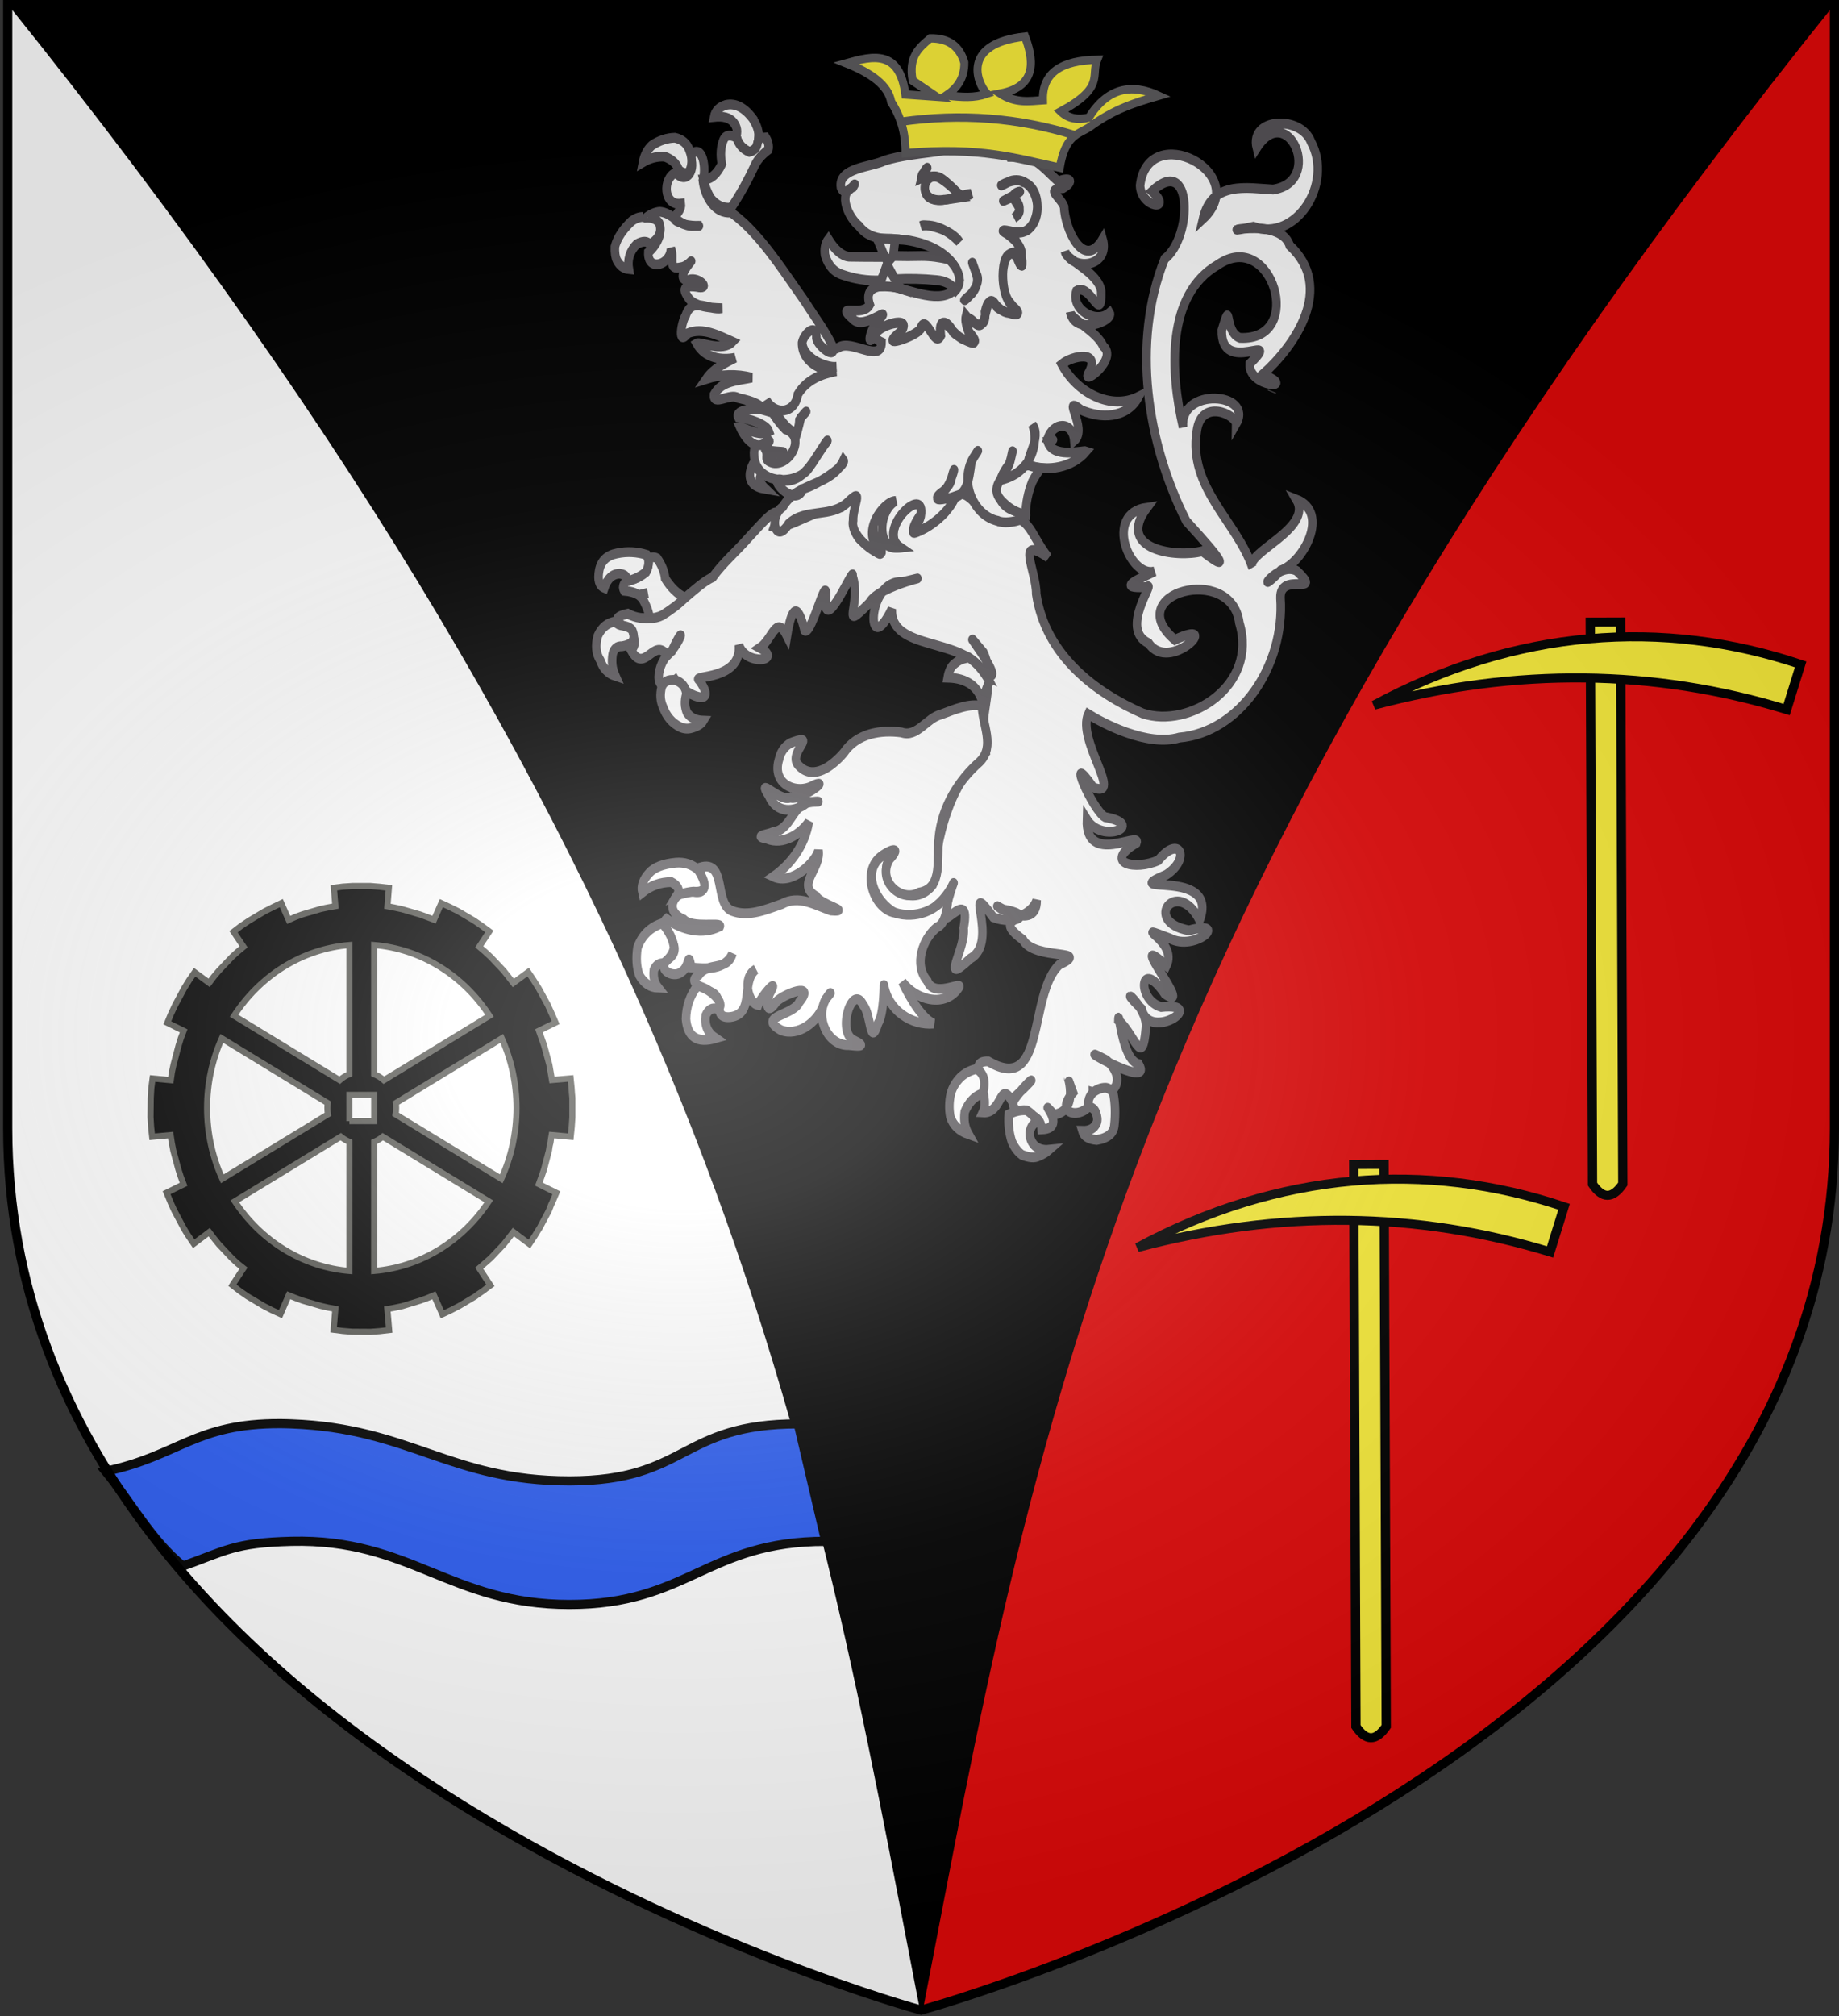 <?xml version="1.0" encoding="UTF-8" standalone="no"?>
<svg
   xmlns:dc="http://purl.org/dc/elements/1.1/"
   xmlns:cc="http://creativecommons.org/ns#"
   xmlns:rdf="http://www.w3.org/1999/02/22-rdf-syntax-ns#"
   xmlns:svg="http://www.w3.org/2000/svg"
   xmlns="http://www.w3.org/2000/svg"
   xmlns:xlink="http://www.w3.org/1999/xlink"
   xmlns:sodipodi="http://sodipodi.sourceforge.net/DTD/sodipodi-0.dtd"
   xmlns:inkscape="http://www.inkscape.org/namespaces/inkscape"
   height="658.974"
   width="601.465"
   version="1.0"
   id="svg2"
   sodipodi:version="0.32"
   inkscape:version="0.46"
   sodipodi:docname="Blason_ville_It_Champdepraz_(AO).svg"
   sodipodi:docbase="C:\Documents and Settings\Propriétaire\Bureau"
   inkscape:export-filename="/Users/olivier/Desktop/Blason Rouge/Blason_Vide_3D.png"
   inkscape:export-xdpi="144"
   inkscape:export-ydpi="144"
   inkscape:output_extension="org.inkscape.output.svg.inkscape">
  <rect width="100%" height="100%" fill="#333333" stroke="none"/>
  <sodipodi:namedview
     inkscape:window-height="1104"
     inkscape:window-width="1273"
     inkscape:pageshadow="2"
     inkscape:pageopacity="0.0"
     guidetolerance="10.0"
     gridtolerance="10.0"
     objecttolerance="10.0"
     borderopacity="1.0"
     bordercolor="#666666"
     pagecolor="#ffffff"
     id="base"
     showgrid="false"
     height="660px"
     inkscape:zoom="1.3931994"
     inkscape:cx="171.16095"
     inkscape:cy="329.48697"
     inkscape:window-x="1653"
     inkscape:window-y="14"
     inkscape:current-layer="layer4"
     showguides="true"
     inkscape:guide-bbox="true" />
  <desc
     id="desc4">Flag of Canton of Valais (Wallis)</desc>
  <defs
     id="defs6">
    <linearGradient
       id="linearGradient2893">
      <stop
         style="stop-color:white;stop-opacity:0.314;"
         offset="0"
         id="stop2895" />
      <stop
         id="stop2897"
         offset="0.19"
         style="stop-color:white;stop-opacity:0.251;" />
      <stop
         style="stop-color:#6b6b6b;stop-opacity:0.125;"
         offset="0.6"
         id="stop2901" />
      <stop
         style="stop-color:black;stop-opacity:0.125;"
         offset="1"
         id="stop2899" />
    </linearGradient>
    <radialGradient
       inkscape:collect="always"
       xlink:href="#linearGradient2893"
       id="radialGradient3163"
       gradientUnits="userSpaceOnUse"
       gradientTransform="matrix(1.354,0,0,0.977,-77.582,118.629)"
       cx="221.445"
       cy="226.331"
       fx="221.445"
       fy="226.331"
       r="300" />
  </defs>
  <g
     inkscape:groupmode="layer"
     id="layer3"
     inkscape:label="Fond écu"
     style="display:inline"
     transform="translate(0.914,-0.835)">
    <path
       sodipodi:nodetypes="cccccc"
       d="M 300.809,658.259 C 300.809,658.259 599.532,576.876 599.532,370.046 C 599.532,163.217 599.532,2.708 599.532,2.708 L 2.086,2.708 L 2.086,370.046 C 2.086,576.876 300.809,658.259 300.809,658.259 z"
       style="opacity:1;fill:#000000;fill-opacity:1;fill-rule:evenodd;stroke:none;stroke-width:3;stroke-linecap:butt;stroke-linejoin:miter;stroke-miterlimit:4;stroke-dasharray:none;stroke-opacity:1;display:inline"
       id="path2458"
       inkscape:export-xdpi="144"
       inkscape:export-ydpi="144" />
    <path
       sodipodi:nodetypes="cccc"
       d="M 299.818,657.139 C 264.381,473.898 237.43,295.323 1.095,1.587 L 1.095,368.926 C 1.095,575.755 299.818,657.139 299.818,657.139 z"
       style="opacity:1;fill:#ffffff;fill-opacity:1;fill-rule:evenodd;stroke:none;stroke-width:3;stroke-linecap:butt;stroke-linejoin:miter;stroke-miterlimit:4;stroke-dasharray:none;stroke-opacity:1;display:inline"
       id="path2498"
       inkscape:export-xdpi="144"
       inkscape:export-ydpi="144" />
    <path
       inkscape:export-ydpi="144"
       inkscape:export-xdpi="144"
       id="use3282"
       style="fill:#e20909;fill-opacity:1;fill-rule:evenodd;stroke:none;stroke-width:3;stroke-linecap:butt;stroke-linejoin:miter;stroke-miterlimit:4;stroke-dasharray:none;stroke-opacity:1;display:inline"
       d="M 301.119,656.847 C 336.555,473.606 363.506,295.031 599.841,1.295 L 599.841,368.634 C 599.841,575.463 301.119,656.847 301.119,656.847 z"
       sodipodi:nodetypes="cccc" />
  </g>
  <g
     inkscape:groupmode="layer"
     id="layer4"
     inkscape:label="Meubles"
     style="opacity:1;display:inline"
     transform="translate(0.914,-0.835)">
    <g
       id="g6475"
       inkscape:label="Calque 1"
       transform="matrix(1.001,0,0,0.725,-63.128,-176.192)"
       style="opacity:1">
      <g
         transform="translate(62.857,493.791)"
         style="opacity:1;display:inline"
         id="g6477">
        <g
           id="g5810" />
        <g
           id="g6515">
          <rect
             id="rect4923"
             style="opacity:1;fill:none;fill-opacity:1;fill-rule:nonzero;stroke:none;stroke-width:7.56;stroke-linecap:round;stroke-linejoin:round;stroke-miterlimit:4;stroke-dasharray:none;stroke-opacity:1;display:inline"
             y="3.375078e-14"
             x="0"
             height="660"
             width="600" />
        </g>
      </g>
      <rect
         y="686.648"
         x="314.286"
         height="45.714"
         width="0"
         id="rect4632"
         style="fill:#ff0000;fill-opacity:1;stroke-width:5.394;stroke-miterlimit:4;stroke-dasharray:none" />
    </g>
    <g
       style="fill:#fcef3c;stroke:#000000;stroke-width:3.385;stroke-miterlimit:4;stroke-dasharray:none;stroke-opacity:1;display:inline"
       id="g2705"
       transform="matrix(0.898,-1.3274378e-2,1.3635562e-2,0.874,-270.5,61.065)">
      <path
         style="fill:#fcef3c;stroke:#000000;stroke-width:3.385;stroke-miterlimit:4;stroke-dasharray:none;stroke-opacity:1"
         d="M 798.531,378.675 L 787.496,378.546 L 785.113,588.71 C 788.708,594.327 792.249,594.448 796.148,588.839 L 798.531,378.675 z"
         id="path9284"
         sodipodi:nodetypes="ccccc" />
      <path
         sodipodi:nodetypes="cccc"
         id="path9293"
         d="M 863.851,395.526 L 858.491,412.335 C 810.402,396.437 760.341,395.054 708.278,408.408 C 760.207,380.614 814.047,377.483 863.851,395.526 z"
         style="fill:#fcef3c;fill-rule:evenodd;stroke:#000000;stroke-width:3.385;stroke-linecap:butt;stroke-linejoin:miter;stroke-miterlimit:4;stroke-dasharray:none;stroke-opacity:1" />
    </g>
    <use
       x="0"
       y="0"
       xlink:href="#g2705"
       id="use2481"
       transform="translate(77.373,-177.285)"
       width="601.465"
       height="658.974" />
    <path
       d="M 113.365,309.732 C 97.698,311.042 84.041,319.893 75.638,332.851 L 110.181,353.916 C 111.124,353.078 112.196,352.409 113.365,351.933 L 113.365,309.732 z M 121.459,309.732 L 121.459,351.947 C 122.624,352.423 123.704,353.081 124.643,353.916 L 159.186,332.851 C 150.783,319.893 137.126,311.042 121.459,309.732 z M 71.625,340.251 C 68.54,347.157 66.809,354.859 66.809,362.997 C 66.809,371.286 68.594,379.14 71.788,386.144 L 106.344,365.066 C 106.233,364.395 106.167,363.715 106.167,363.011 C 106.167,362.467 106.209,361.926 106.276,361.402 L 71.625,340.251 z M 163.199,340.251 L 128.548,361.387 C 128.616,361.917 128.643,362.462 128.643,363.011 C 128.643,363.72 128.579,364.405 128.466,365.08 L 163.036,386.144 C 166.23,379.14 168.015,371.286 168.015,362.997 C 168.015,354.859 166.284,347.157 163.199,340.251 z M 110.535,372.379 L 75.883,393.515 C 84.305,406.274 97.846,414.978 113.365,416.275 L 113.365,374.075 C 112.339,373.656 111.39,373.079 110.535,372.379 z M 124.289,372.379 C 123.435,373.08 122.484,373.656 121.459,374.075 L 121.459,416.275 C 136.978,414.978 150.519,406.274 158.941,393.515 L 124.289,372.379 z M 98.079,299.688 L 95.759,300.529 L 93.512,301.535 L 91.087,296.042 L 88.24,297.411 L 85.6,298.745 L 80.515,301.784 L 77.876,303.552 L 75.466,305.407 L 78.741,310.315 L 76.773,311.952 L 74.946,313.621 L 70.644,318.148 L 69.002,320.093 L 67.486,322.11 L 62.75,318.625 L 60.95,321.216 L 59.288,323.907 L 56.375,329.354 L 55.017,332.23 L 53.811,335.164 L 59.147,337.786 L 58.239,340.173 L 57.482,342.618 L 55.846,348.808 L 55.306,351.314 L 54.931,353.906 L 48.989,353.355 L 48.574,356.502 L 48.387,359.736 L 48.314,366.025 L 48.502,369.176 L 48.855,372.413 L 54.877,371.854 L 55.273,374.401 L 55.772,376.964 L 57.436,383.099 L 58.209,385.494 L 59.133,387.948 L 53.568,390.688 L 54.946,394.022 L 56.075,396.509 L 59.026,402.044 L 59.8,403.368 L 60.651,404.721 L 62.456,407.376 L 67.522,403.577 L 69.049,405.601 L 70.654,407.586 L 74.939,412.129 L 76.719,413.794 L 78.719,415.383 L 75.084,420.918 L 77.462,422.79 L 80.059,424.587 L 85.255,427.679 L 87.966,429.086 L 90.821,430.388 L 93.509,424.216 L 95.745,425.121 L 98.085,425.975 L 103.971,427.69 L 106.332,428.233 L 108.772,428.669 L 108.211,435.499 L 111.166,435.883 L 114.253,436.135 L 120.285,436.173 L 123.257,435.947 L 126.36,435.589 L 125.767,428.726 L 128.14,428.293 L 130.605,427.781 L 136.466,425.998 L 138.734,425.182 L 141.005,424.231 L 143.745,430.438 L 146.422,429.186 L 149.232,427.735 L 154.499,424.606 L 155.089,424.149 L 155.717,423.706 L 157.01,422.835 L 158.241,421.894 L 159.484,420.981 L 155.804,415.371 L 159.573,412.077 L 163.849,407.563 L 165.429,405.548 L 166.983,403.546 L 172.222,407.453 L 173.971,404.819 L 174.776,403.486 L 175.633,402.128 L 178.574,396.6 L 179.138,395.152 L 179.44,394.402 L 179.792,393.693 L 181.049,390.733 L 175.321,387.87 L 176.178,385.509 L 177.011,383.093 L 178.635,376.876 L 178.823,375.58 L 178.955,374.946 L 179.125,374.328 L 179.298,373.072 L 179.51,371.831 L 185.747,372.404 L 186.074,369.2 L 186.284,366.02 L 186.281,359.702 L 186.13,358.071 L 186.03,356.482 L 185.714,353.328 L 179.616,353.857 L 179.181,351.295 L 178.745,348.802 L 177.057,342.612 L 176.208,340.188 L 175.359,337.763 L 180.794,335.087 L 179.717,332.575 L 178.236,329.292 L 175.282,323.892 L 173.568,321.158 L 171.825,318.573 L 166.971,322.134 L 163.864,318.18 L 159.578,313.637 L 157.71,311.915 L 155.826,310.302 L 159.126,305.3 L 156.594,303.437 L 154.097,301.724 L 148.963,298.702 L 146.163,297.306 L 143.422,296.048 L 141.036,301.47 L 138.672,300.561 L 136.408,299.736 L 130.56,298.036 L 128.109,297.504 L 125.797,297.071 L 126.273,291.052 L 123.202,290.692 L 120.179,290.442 L 114.325,290.449 L 111.278,290.646 L 108.277,291.021 L 108.776,297.027 L 106.313,297.471 L 103.964,297.959 L 98.079,299.688 z M 113.354,367.292 L 121.474,367.292 L 121.474,358.716 L 113.354,358.716 L 113.354,367.292"
       style="fill:#000000;fill-opacity:1;fill-rule:evenodd;stroke:#5a5a55;stroke-width:2;stroke-linecap:butt;stroke-linejoin:miter;stroke-miterlimit:4;stroke-dasharray:none;stroke-opacity:1"
       id="Cogwheel-6spokes-square" />
    <path
       style="fill:#2b5df2;fill-opacity:1;fill-rule:evenodd;stroke:#000000;stroke-width:3;stroke-linecap:butt;stroke-linejoin:miter;stroke-miterlimit:4;stroke-dasharray:none;stroke-opacity:1;display:inline"
       d="M 90.824,466.168 C 62.827,466.061 57.709,476.671 33.642,481.756 C 42.056,492.085 48.56,504.323 58.904,512.721 C 72.805,507.795 75.572,505.099 94.406,504.643 C 133.34,503.7 146.33,525.297 185.281,525.297 C 224.231,525.297 230.204,504.643 269.155,504.643 L 260.155,466.256 C 221.204,466.256 224.231,484.888 185.281,484.888 C 146.33,484.888 133.317,467.685 94.406,466.256 C 93.189,466.211 91.982,466.172 90.824,466.168 z"
       id="path2965"
       sodipodi:nodetypes="cccssccssc" />
    <g
       id="g3405"
       transform="matrix(1.125,0,0,1.047,-41.481,-29.264)">
      <g
         style="fill:#ffffff;stroke:#585559;stroke-width:4.613;stroke-miterlimit:4;stroke-dasharray:none;stroke-opacity:1"
         transform="matrix(0.54,0,0,0.665,438.985,72.17)"
         id="g3888">
        <path
           id="path3707"
           d="M -40.357,1.273 C -45.911,-11.279 -73.575,-9.974 -69.56,4.083 C -52.81,-18.78 -33.203,20.06 -60.754,23.683 C -74.636,23.043 -93.797,19.418 -98.526,37.466 C -71.72,15.749 -128.211,-9.245 -132.374,21.761 C -132.044,32.358 -114.061,34.101 -125.964,24.485 C -104.024,6.558 -103.869,45.911 -119.151,56.265 C -137.137,95.637 -128.574,142.925 -107.495,179.334 C -99.249,187.286 -77.05,208.204 -98.883,193.482 C -112.312,196.576 -145.749,193.094 -128.682,173.025 C -152.48,175.93 -137.42,206.515 -124.51,202.923 C -133.301,206.723 -145.981,211.148 -128.801,210.3 C -123.307,206.728 -143.824,230.036 -127.768,236.671 C -116.357,251.255 -87.06,224.17 -113.662,235.071 C -143.137,213.294 -83.102,198.977 -78.93,227.129 C -68.758,256.754 -105.833,276.896 -130.975,269.62 C -156.232,259.974 -183.312,242.495 -188.278,213.601 C -188.201,202.474 -199.834,185.568 -181.842,196.404 C -191.979,185.331 -192.189,173.632 -208.964,179.239 C -221.911,175.036 -227.274,155.798 -237.173,175.034 C -243.572,181.363 -262.954,191.998 -250.184,175.806 C -249.719,161.915 -274.206,184.369 -261.463,191.795 C -285.609,193.806 -253.664,157.854 -272.965,175.215 C -283.902,185.364 -259.327,204.586 -282.078,188.765 C -293.611,181.199 -276.875,158.686 -293.05,172.687 C -305.374,172.607 -322.379,183.724 -329.33,182.058 C -322.689,166.285 -337.919,182.312 -343.158,187.116 C -349.482,193.417 -356.834,198.837 -362.496,205.706 C -374.906,210.534 -389.915,231.473 -408.192,222.818 C -425.16,226.144 -397.314,230.382 -406.294,240.07 C -399.142,251.437 -393.969,233.3 -386.88,242.463 C -378.989,235.687 -376.781,225.972 -384.424,240.294 C -393.201,245.317 -395.187,263.031 -382.684,253.954 C -378.118,261.055 -358.548,267.904 -369.811,253.954 C -374.094,251.563 -346.708,254.325 -348.356,237.431 C -344.735,247.597 -324.212,244.933 -337.053,238.867 C -330.305,234.907 -328.319,222.955 -322.491,233.159 C -319.969,219.694 -316.791,217.079 -312.944,230.698 C -308.896,233.672 -299.531,197.051 -301.809,218.868 C -300.129,229.243 -285.852,199.117 -287.166,205.132 C -282.161,218.666 -294.614,232.187 -278.165,217.802 C -272.81,208.906 -236.338,203.217 -260.36,207.968 C -279.75,206.477 -280.065,246.041 -265.992,220.571 C -267.213,240.924 -226.744,233.235 -215.847,251.261 C -200.868,257.844 -236.056,220.78 -216.721,241.003 C -208.953,255.12 -220.764,272.402 -215.665,288.014 C -235.715,303.183 -241.47,327.294 -244.182,350.284 C -256.483,363.781 -279.89,345.918 -263.372,333.309 C -295.643,340.752 -262.557,379.739 -242.111,359.991 C -231.308,352.215 -230.498,340.383 -236.494,359.78 C -243.594,377.531 -222.646,348.142 -227.375,370.431 C -226.07,380.234 -240.814,398.538 -223.677,384.66 C -207.691,376.926 -228.847,344.838 -211.36,365.343 C -200.108,369.099 -188.059,364.113 -206.979,361.55 C -217.623,354.868 -188.003,374.498 -188.042,357.363 C -192.049,367.947 -212.94,364.658 -195.428,375.9 C -189.265,385.825 -157.781,380.033 -175.841,387.604 C -192.789,401.572 -182.779,449.196 -214.117,432.982 C -227.131,432.504 -212.161,447.784 -217.007,456.951 C -206.165,457.625 -208.155,440.973 -201.036,452.005 C -192.231,441.035 -184.443,437.34 -199.385,449.267 C -205.811,460.685 -186.12,453.36 -185.302,464.932 C -169.937,464.353 -189.552,447.97 -178.627,457.963 C -161.688,455.903 -176.225,429.578 -168.496,447.622 C -181.203,460.086 -156.877,460.794 -157.65,447.509 C -145.31,450.812 -139.598,440.571 -150.583,432.371 C -173.841,421.806 -124.282,447.639 -133.116,434.288 C -142.488,432.267 -143.907,406.505 -144.048,413.719 C -135.475,419.654 -131.093,437.229 -129.244,417.139 C -128.158,406.577 -147.063,395.182 -131.504,408.38 C -127.45,424.278 -95.042,405.092 -121.059,407.454 C -134.372,404.028 -132.601,383.752 -119.019,401.321 C -102.049,411.353 -141.886,369.49 -118.198,388.051 C -111.586,376.139 -139.415,367.774 -116.323,375.262 C -102.632,381.637 -83.857,366.283 -106.04,371.501 C -131.628,367.452 -112.339,346.165 -100.318,366.695 C -89.423,341.509 -146.122,355.721 -118.226,345.353 C -104.821,337.652 -111.154,326.286 -122.514,338.582 C -134.504,343.409 -152.853,340.135 -134.317,330.398 C -131.881,324.722 -161.877,341.348 -160.986,319.487 C -152.77,331.152 -128.613,321.896 -151.309,318.304 C -157.865,315.129 -173.264,284.766 -157.59,304.369 C -140.984,309.826 -166.612,282.04 -160.271,269.981 C -152.463,274.218 -128.445,285.379 -111.254,280.973 C -78.739,278.518 -54.348,247.387 -56.807,215.4 C -57.211,202.502 -33.257,215.176 -47.95,202.765 C -58.147,197.63 -72.54,216.862 -56.679,202.53 C -44.591,198.821 -29.938,175.395 -48.225,169.201 C -38.966,182.851 -76.152,194.205 -71.935,201.008 C -80.506,179.318 -106.528,163.695 -101.862,137.166 C -99.533,121.491 -80.627,129.371 -80.672,133.743 C -70.832,118.947 -111.304,116.162 -109.253,135.255 C -116.094,109.65 -118.589,73.099 -90.509,59.018 C -61.349,41.407 -42.862,94.872 -78.62,93.329 C -87.566,90.51 -82.738,73.469 -88.379,89.746 C -88.972,111.751 -54.89,89.376 -73.352,105.532 C -74.153,116.936 -46.338,117.522 -66.389,110.506 C -48.848,96.824 -27.453,69.779 -51.819,49.964 C -57.118,35.216 -98.029,46.079 -71.362,41.16 C -48.788,48.438 -28.139,21.112 -40.357,1.273 L -40.357,1.273 z"
           style="fill:#ffffff;fill-opacity:1;stroke:#585559;stroke-width:4.613;stroke-miterlimit:4;stroke-dasharray:none;stroke-opacity:1" />
        <path
           id="path3709"
           d="M -219.269,1.048 C -235.517,6.898 -253.249,5.625 -269.875,10.079 C -276.925,13.2 -295.053,13.35 -293.423,22.657 C -290.777,28.886 -283.582,17.446 -286.842,22.501 C -295.589,25.561 -289.026,37.117 -283.694,40.796 C -276.448,49.135 -265.553,45.988 -256.009,47.746 C -245.492,49.443 -231.92,54.439 -229.579,66.157 C -233.45,78.739 -251.761,72.391 -261.106,70.288 C -268.567,68.074 -281.89,67.649 -277.89,77.741 C -281.609,84.018 -297.395,76.56 -286.972,84.451 C -280.877,90.679 -262.935,74.907 -274.844,86.895 C -278.365,91.047 -279.586,99.249 -274.488,90.812 C -268.92,85.525 -252.18,83.547 -263.688,92.818 C -271.2,97.924 -253.13,92.518 -250.671,89.33 C -247.774,80.538 -243.101,98.748 -239.661,92.346 C -241.419,84.291 -236.29,84.399 -232.956,90.729 C -227.871,94.795 -215.239,99.185 -224.828,90.253 C -227.471,84.264 -226.01,81.791 -220.953,86.642 C -213.831,92.217 -216.483,67.361 -209.168,79.156 C -205.024,81.98 -192.235,84.567 -201.33,78.247 C -207.835,72.803 -208.123,54.678 -200.955,53.292 C -196.34,56.875 -195.162,64.526 -196.208,54.634 C -195.079,46.004 -215.519,40.648 -200.199,43.648 C -186.45,46.817 -182.949,23.342 -195.311,20.156 C -200.809,16.941 -214.2,25.422 -202.364,19.74 C -189.3,15.974 -182.507,34.802 -192.347,42.286 C -197.079,46.378 -213.988,39.752 -201.977,45.484 C -195.305,47.855 -193.738,68.189 -198.918,54.931 C -207.747,48.695 -207.924,71.221 -202.941,76.198 C -199.404,80.382 -194.598,83.921 -202.999,81.602 C -209.879,81.406 -213.053,70.375 -215.858,81.022 C -214.851,89.645 -221.588,87.833 -226.064,82.989 C -228.227,90.414 -214.377,99.492 -227.277,94.082 C -233.525,92.162 -241.106,78.635 -239.661,92.346 C -243.101,98.748 -247.774,80.538 -250.671,89.33 C -255.183,93.442 -273.754,98.771 -261.255,90.436 C -252.258,80.479 -284.939,90.077 -271.543,95.412 C -271.6,105.602 -287.913,93.793 -294.63,97.874 C -305.998,103.092 -306.574,78.57 -313.909,92.141 C -317.279,102.18 -301.358,107.541 -295.911,106.931 C -308.931,106.792 -315.91,117.904 -323.333,125.662 C -328.521,127.457 -337.259,115.501 -330.972,125.248 C -327.128,130.324 -316.409,145.268 -315.774,131.857 C -312.653,127.84 -309.779,125.996 -315.02,130.741 C -317.225,139.061 -321.005,155.427 -333.339,148.183 C -333.448,141.533 -340.897,140.521 -340.163,148.731 C -339.133,161.557 -319.924,162.815 -311.833,155.699 C -308.302,152.307 -299.833,139.217 -300.778,141.859 C -307.434,148.883 -312.169,160.797 -323.654,160.406 C -335.855,156.132 -318.011,174.476 -313.908,164.211 C -305.966,162.501 -290.234,152.912 -292.028,150.807 C -298.733,163.33 -316.854,160.62 -324.703,172.636 C -332.493,177.224 -328.724,190.826 -321.553,180.595 C -312.24,173.112 -298.841,178.063 -289.709,170.474 C -280.518,162.631 -287.147,172.444 -286.868,179.12 C -288.707,187.215 -271.191,197.096 -271.447,193.647 C -283.974,185.571 -270.572,169.944 -263.967,169.874 C -273.291,174.354 -274.846,193.31 -261.464,191.793 C -275.025,183.727 -247.277,160.875 -250.484,177.126 C -252.142,182.514 -258.883,187.653 -249.664,183.25 C -242.503,180.541 -234.032,173.413 -231.785,167.739 C -236.369,169.212 -247.357,170.538 -237.692,165.02 C -233.369,161.457 -230.617,148.408 -234.168,159.983 C -234.328,164.488 -248.62,170.865 -236.895,168.792 C -225.462,169.096 -224.585,160.465 -223.189,151.483 C -220.45,146.743 -217.321,143.533 -222.336,149.899 C -229.779,161.117 -221.756,176.942 -208.965,179.237 C -203.223,181.823 -184.426,176.341 -199.792,174.593 C -212.005,171.173 -209.798,160.108 -202.943,152.802 C -201.237,148.628 -200.147,142.334 -202.062,150.484 C -203.236,155.677 -211.656,163.191 -201.661,158.282 C -192.291,154.777 -186.397,143.742 -190.306,134.129 C -185.099,140.18 -194.477,150.156 -192.333,153.126 C -182.034,156.115 -169.096,154.399 -161.391,146.554 C -162.955,146.059 -180.152,150.345 -182.202,141.549 C -178.455,140.28 -178.071,141.949 -182.198,140.762 C -179.254,132.804 -168.713,132.096 -167.776,141.549 C -160.204,135.85 -175.463,119.528 -164.159,127.133 C -153.996,131.215 -139.604,131.425 -133.209,120.979 C -148.061,127.482 -166.483,119.134 -174.571,105.692 C -168.864,101.614 -152.777,98.765 -160.393,110.302 C -163.095,115.666 -144.108,103.113 -152.204,97.234 C -155.683,90.304 -169.687,84.494 -170.009,81.28 C -167.182,92.606 -146.199,85.189 -148.781,81.535 C -156.135,87.21 -169.832,79.852 -166.634,71.306 C -159.094,67.191 -153.071,87.403 -153.285,71.654 C -154.27,62.811 -172.488,56.442 -172.709,53.018 C -167.543,62.575 -148.492,59.487 -152.521,47.018 C -162.706,62.047 -172.987,42.044 -173.296,31.681 C -175.689,26.527 -183.585,23.68 -173.832,23.013 C -167.356,19.616 -170.281,17.623 -176.469,19.871 C -183.59,14.311 -192.41,4.205 -203.775,8.352 C -198.29,8.431 -176.891,7.529 -191.634,2.383 C -200.541,0.167 -210.245,-1.274 -219.269,1.048 z M -202.105,27.575 C -214.357,32.338 -193.585,23.878 -197.606,24.71 C -206.572,27.246 -191.258,32.209 -200.199,37.017 C -195.213,33.842 -197.225,28.579 -202.105,27.575 z M -245.015,17.683 C -235.827,15.612 -231.513,30.63 -223.322,25.664 C -230.668,26.355 -238.225,30.421 -245.41,27.608 C -252.551,24.185 -240.337,14.571 -249.902,18.245 C -248.421,13.256 -244.202,11.227 -249.653,16.645 C -251.507,20.248 -246.296,16.644 -245.015,17.683 z M -220.103,64.893 C -222.109,58.674 -224.542,54.035 -220.709,62.868 C -215.239,70.097 -235.213,81.4 -222.897,72.451 C -220.956,70.48 -219.655,67.704 -220.103,64.893 z M -229.639,48.369 C -233.787,42.168 -248.309,39.64 -250.151,40.665 C -242.534,39.735 -235.068,43.201 -229.639,48.369 z"
           style="fill:#ffffff;fill-opacity:1;stroke:#585559;stroke-width:4.613;stroke-miterlimit:4;stroke-dasharray:none;stroke-opacity:1" />
        <path
           sodipodi:nodetypes="ccccc"
           d="M -238.579,28.586 C -238.221,28.474 -237.863,28.474 -237.387,28.474 L -228.54,27.35 C -231.639,24.203 -234.764,21.393 -239.055,18.92 C -248.819,12.784 -253.879,30.118 -238.579,28.586 z"
           id="path3713"
           style="fill:#ffffff;fill-opacity:1;stroke:#585559;stroke-width:4.613;stroke-miterlimit:4;stroke-dasharray:none;stroke-opacity:1" />
        <path
           d="M -265.278,54.889 L -264.206,46.908 C -267.066,46.683 -270.284,46.683 -273.622,46.796 C -273.741,46.683 -273.741,46.683 -273.741,46.683 C -273.86,46.683 -273.86,46.683 -273.86,46.683 L -273.86,46.796 L -273.86,46.908 L -269.808,55.338 L -268.139,57.699 L -268.139,57.699 L -265.278,54.889 z"
           style="fill:#ffffff;fill-opacity:1;stroke:#585559;stroke-width:4.613;stroke-miterlimit:4;stroke-dasharray:none;stroke-opacity:1"
           id="path3715" />
        <path
           sodipodi:nodetypes="cccccccccccccccccc"
           d="M -268.284,59.385 L -264.325,65.792 C -256.935,65.455 -249.545,65.567 -241.916,66.241 C -237.387,66.579 -233.93,68.152 -231.665,70.962 C -228.805,68.152 -228.924,64.555 -231.785,60.172 C -232.738,58.935 -233.811,57.699 -235.122,56.575 C -240.128,55.451 -245.134,54.889 -250.021,54.889 C -254.789,55.001 -259.795,55.001 -265.278,54.889 L -268.139,57.699 L -268.139,57.699 L -269.808,55.338 C -276.602,55.338 -283.038,55.338 -289.117,55.226 C -292.932,54.889 -296.627,52.079 -300.202,47.02 C -301.871,48.931 -302.467,51.517 -301.99,54.439 C -300.322,59.385 -297.103,62.532 -292.336,63.768 C -286.018,65.679 -279.463,66.579 -272.43,66.354 C -272.192,66.241 -271.953,66.241 -271.715,66.241 L -268.284,59.385 z"
           style="fill:#ffffff;fill-opacity:1;stroke:#585559;stroke-width:4.613;stroke-miterlimit:4;stroke-dasharray:none;stroke-opacity:1"
           id="path3717" />
        <path
           d="M -264.325,65.792 L -268.854,59.385 L -271.715,66.241 L -272.668,69.164 C -268.258,69.051 -264.325,69.389 -261.106,70.288 L -264.325,65.792 z"
           style="fill:#ffffff;fill-opacity:1;stroke:#585559;stroke-width:4.613;stroke-miterlimit:4;stroke-dasharray:none;stroke-opacity:1"
           id="path3719" />
        <path
           id="path3725"
           d="M -352.529,34.445 C -361.092,35.184 -366.747,27.171 -367.771,19.439 C -365.92,14.622 -367.304,1.181 -374.819,7.693 C -371.145,13.926 -376.329,21.73 -382.354,15.749 C -389.649,18.413 -388.984,31.368 -379.586,30.286 C -378.874,35.083 -387.594,37.356 -379.487,39.272 C -376.427,41.509 -363.267,40.511 -372.645,40.773 C -379.592,41.249 -383.678,35.213 -389.956,34.22 C -393.861,33.371 -404.733,39.455 -395.29,39.121 C -386.389,41.175 -392.839,50.178 -397.112,53.171 C -397.612,62.416 -385.107,59.203 -384.95,51.418 C -382.893,55.689 -387.01,61.812 -379.482,60.185 C -375.149,59.745 -371.477,54.079 -376.359,59.945 C -379.489,63.757 -379.613,67.33 -374.035,65.805 C -368.738,65.418 -363.469,70.88 -371.201,69.354 C -374.978,68.972 -380.122,68.8 -375.936,73.94 C -372.522,79.81 -358.827,79.243 -357.48,79.417 C -364.704,80.624 -373.458,73.61 -377.041,82.921 C -379.387,86.081 -381.471,97.541 -375.871,91.168 C -367.817,88.249 -359.282,92.234 -351.814,95.142 C -357.197,100.059 -369.316,95.006 -371.063,95.948 C -366.719,102.802 -357.768,103.978 -350.384,102.673 C -355.359,104.896 -362.061,107.697 -365.879,112.565 C -358.225,110.429 -349.436,110.161 -341.444,112.003 C -348.42,113.396 -357.639,113.3 -361.782,119.997 C -362.285,125.614 -352.894,119.016 -348.864,121.515 C -344.375,122.479 -337.085,123.724 -335.127,127.177 C -339.051,126.141 -350.817,127.004 -348.655,130.62 C -343.297,131.149 -333.324,133.842 -332.097,137.394 C -337.095,139.953 -345.287,135.404 -347.625,135.406 C -344.876,140.803 -338.745,146.956 -333.177,141.793 C -328.611,140.5 -338.49,146.603 -332.011,146.148 C -328.242,147.03 -319.448,146.529 -328.061,147.502 C -332.741,147.636 -336.371,150.415 -330.047,152.036 C -321.067,153.594 -311.929,139.78 -323.347,136.211 C -327.69,132.417 -331.149,127.661 -333.696,122.456 C -329.018,129.801 -318.247,129.117 -316.63,119.859 C -312.016,113.025 -303.705,110.172 -295.911,108.968 C -303.714,109.063 -314.658,104.568 -314.349,95.52 C -313.159,90.931 -306.342,86.063 -306.629,93.557 C -306.014,97.006 -295.969,104.072 -297.807,97.418 C -301.848,89.902 -307.791,83.265 -312.8,76.267 C -323.135,63.56 -332.84,50.022 -345.506,39.493 C -347.765,37.7 -350.113,36.019 -352.529,34.445 z"
           style="fill:#ffffff;fill-opacity:1;stroke:#585559;stroke-width:4.613;stroke-miterlimit:4;stroke-dasharray:none;stroke-opacity:1" />
        <path
           d="M -338.464,2.397 C -338.107,1.385 -337.868,0.373 -337.749,-0.526 C -337.511,-3.336 -338.464,-6.146 -340.49,-8.956 C -340.61,-9.068 -340.61,-9.181 -340.61,-9.293 C -345.258,-14.801 -350.145,-17.049 -355.39,-16.037 C -359.085,-15.026 -361.111,-13.115 -361.707,-10.417 C -356.82,-10.867 -353.363,-10.08 -351.218,-7.832 C -349.311,-5.696 -348.834,-3.336 -350.026,-0.863 C -349.907,-0.863 -349.788,-0.863 -349.549,-0.751 C -348.596,2.397 -346.331,4.645 -342.755,5.993 C -340.252,5.431 -338.822,4.307 -338.464,2.397 z"
           style="fill:#ffffff;fill-opacity:1;stroke:#585559;stroke-width:4.613;stroke-miterlimit:4;stroke-dasharray:none;stroke-opacity:1"
           id="path3721" />
        <path
           d="M -337.749,-0.526 C -337.868,0.373 -338.107,1.385 -338.464,2.397 C -338.822,4.307 -340.252,5.431 -342.755,5.993 C -346.331,4.645 -348.596,2.397 -349.549,-0.751 C -349.788,-0.863 -349.907,-0.863 -350.026,-0.863 C -353.244,-2.212 -355.509,-1.875 -356.582,0.261 C -358.131,3.408 -358.489,7.23 -357.535,11.726 C -360.158,16.447 -363.376,18.92 -367.309,19.032 L -367.428,19.032 C -366.594,22.067 -365.402,24.877 -363.614,27.687 C -360.396,31.172 -356.82,32.521 -352.887,32.183 C -352.768,32.183 -352.648,32.408 -352.529,32.408 L -352.052,31.621 C -347.523,25.664 -343.47,19.257 -340.014,12.738 C -338.583,9.928 -336.08,7.342 -332.504,4.982 C -332.028,3.071 -332.624,1.048 -333.935,-0.751 L -337.749,-0.526 z"
           id="path3723"
           style="fill:#ffffff;fill-opacity:1;stroke:#585559;stroke-width:4.613;stroke-miterlimit:4;stroke-dasharray:none;stroke-opacity:1" />
        <path
           d="M -374.819,5.656 C -374.938,5.544 -374.938,5.431 -374.938,5.319 C -376.249,2.059 -378.871,0.149 -382.805,-0.638 C -387.096,-0.526 -391.148,0.598 -395.201,2.959 C -397.704,4.982 -399.254,7.567 -399.969,10.827 C -396.274,8.916 -392.34,8.017 -388.288,8.242 C -384.473,9.478 -382.089,11.389 -381.017,13.862 C -380.898,13.974 -380.898,14.086 -380.898,14.199 C -379.348,15.773 -377.56,16.335 -375.295,15.66 L -375.295,15.66 C -373.507,12.625 -373.269,9.253 -374.819,5.656 z"
           style="fill:#ffffff;fill-opacity:1;stroke:#585559;stroke-width:4.613;stroke-miterlimit:4;stroke-dasharray:none;stroke-opacity:1"
           id="path3727" />
        <path
           d="M -391.268,39.377 C -392.817,37.466 -395.32,36.679 -398.777,36.904 C -399.373,36.679 -399.73,36.455 -399.611,36.117 L -399.969,36.567 C -402.114,36.567 -404.141,37.241 -406.167,38.59 C -410.696,42.3 -413.795,46.234 -415.107,50.505 C -415.226,53.315 -414.868,55.451 -414.034,56.912 C -412.484,59.497 -410.339,60.846 -407.597,61.071 C -408.432,56.575 -407.12,52.641 -403.425,49.381 C -399.969,47.695 -397.585,47.807 -396.393,49.493 C -391.268,46.908 -389.599,43.424 -391.268,39.377 z"
           style="fill:#ffffff;fill-opacity:1;stroke:#585559;stroke-width:4.613;stroke-miterlimit:4;stroke-dasharray:none;stroke-opacity:1"
           id="path3729" />
        <path
           d="M -335.723,157.063 C -337.868,155.602 -339.298,153.804 -339.894,151.33 C -341.206,152.903 -342.04,154.815 -342.398,156.837 C -342.874,160.996 -340.133,163.357 -334.054,164.257 C -337.391,161.446 -337.868,159.086 -335.723,157.063 z"
           id="path3731"
           style="fill:#ffffff;fill-opacity:1;stroke:#585559;stroke-width:4.613;stroke-miterlimit:4;stroke-dasharray:none;stroke-opacity:1" />
        <path
           d="M -397.108,197.415 C -396.75,199.439 -397.227,201.349 -398.419,203.26 C -401.28,205.395 -404.856,206.856 -409.028,207.643 C -410.696,208.992 -411.054,210.566 -410.1,212.027 C -406.882,212.251 -404.379,212.926 -402.233,214.05 L -397.346,213.038 L -402.233,214.05 C -401.637,214.499 -400.922,215.061 -400.326,215.623 C -397.942,219.333 -396.631,222.368 -396.512,224.953 C -394.128,224.953 -391.744,224.503 -389.48,223.492 C -384.831,220.905 -380.659,218.32 -377.441,215.285 C -381.613,213.487 -385.069,210.452 -388.049,206.293 C -388.407,203.146 -389.837,199.998 -392.34,196.852 C -394.247,195.954 -395.797,196.179 -397.108,197.415 z"
           id="path3733"
           style="fill:#ffffff;fill-opacity:1;stroke:#585559;stroke-width:4.613;stroke-miterlimit:4;stroke-dasharray:none;stroke-opacity:1" />
        <path
           d="M -398.419,203.26 C -397.227,201.349 -396.75,199.439 -397.108,197.415 C -397.346,196.74 -397.585,195.954 -398.062,195.167 C -403.068,193.818 -408.432,193.481 -413.915,194.492 C -419.398,195.392 -422.616,198.089 -423.569,202.473 C -424.523,206.97 -423.569,209.666 -420.828,210.679 C -419.159,206.295 -416.298,204.047 -412.484,204.047 C -409.266,204.497 -408.193,205.733 -409.028,207.644 C -404.856,206.857 -401.28,205.396 -398.419,203.26 z"
           style="fill:#ffffff;fill-opacity:1;stroke:#585559;stroke-width:4.613;stroke-miterlimit:4;stroke-dasharray:none;stroke-opacity:1"
           id="path3735" />
        <path
           d="M -412.007,228.214 C -413.557,227.876 -414.272,227.314 -414.511,226.415 C -418.921,226.977 -422.258,229.225 -424.285,233.159 C -425.715,237.656 -425.357,241.477 -422.973,244.737 C -421.543,248.446 -418.802,250.919 -414.868,252.043 C -416.537,248.785 -417.014,245.412 -416.298,241.702 C -415.583,239.117 -413.795,237.993 -411.411,238.106 C -409.743,237.881 -408.432,237.544 -407.478,237.095 C -405.094,236.083 -404.379,234.172 -405.452,231.362 C -405.809,229.787 -407.955,228.776 -412.007,228.214 z"
           style="fill:#ffffff;fill-opacity:1;stroke:#585559;stroke-width:4.613;stroke-miterlimit:4;stroke-dasharray:none;stroke-opacity:1"
           id="path3737" />
        <path
           d="M -376.249,269.353 C -377.56,266.768 -377.798,263.733 -376.607,260.473 C -376.964,257.326 -378.99,255.078 -382.685,253.954 C -386.5,253.617 -388.884,254.628 -389.956,257.326 C -390.91,260.698 -390.672,263.733 -389.241,266.543 C -387.334,271.152 -384.235,274.186 -380.063,275.984 C -378.156,276.771 -376.13,276.995 -374.223,276.546 C -370.766,275.76 -368.62,274.636 -367.548,273.061 C -371.362,272.95 -374.223,271.826 -376.249,269.353 z"
           style="fill:#ffffff;fill-opacity:1;stroke:#585559;stroke-width:4.613;stroke-miterlimit:4;stroke-dasharray:none;stroke-opacity:1"
           id="path3739" />
        <path
           id="path3741"
           d="M -326.664,290.934 C -331.135,302.993 -317.059,308.127 -307.907,303.26 C -298.239,299.918 -316.053,310.901 -320.691,309.135 C -326.175,311.488 -339.39,298.476 -332.187,308.297 C -328.143,316.678 -318.47,316.244 -311.936,311.72 C -307.505,310.601 -301.53,311.095 -309.44,311.181 C -319.318,311.321 -319.806,324.195 -329.817,325.344 C -333.311,326.686 -340.947,327.206 -333.15,328.494 C -324.642,331.581 -315.299,326.388 -310.692,320.496 C -312.736,331.458 -320.426,340.541 -329.763,346.237 C -319.427,350.486 -306.781,339.075 -305.515,333.928 C -304.006,342.585 -317.712,349.974 -306.743,355.54 C -304.033,359.582 -287.148,362.873 -298.827,362.158 C -307.393,359.599 -316.095,354.707 -325.358,359.187 C -333.852,361.749 -343.427,365.375 -352.172,362.31 C -361.836,358.897 -354.749,338.149 -369.216,341.965 C -370.11,345.603 -362.685,355.069 -372.911,353.319 C -382.645,351.653 -389.661,362.26 -378.1,366.357 C -373.438,370.725 -357.564,367.423 -358.625,369.599 C -367.923,373.771 -378.933,371.307 -387.334,366.132 C -392.987,370.46 -376.29,378.962 -386.366,384.916 C -393.218,389.572 -383.686,394.289 -379.327,391.011 C -374.592,388.505 -376.04,380.322 -373.921,388.919 C -366.717,389.51 -355.534,390.327 -351.814,382.318 C -354.701,390.97 -365.075,386.056 -370.019,392.502 C -376.838,395.951 -366.713,399.066 -363.659,400.357 C -355.119,403.089 -363.486,413.025 -352.931,412.175 C -339.626,410.721 -347.449,395.794 -339.298,389.85 C -347.07,393.553 -343.059,405.964 -338.079,406.486 C -336.575,402.737 -325.853,391.963 -331.84,401.244 C -334.011,406.709 -333.074,411.373 -328.217,404.952 C -324.008,401.27 -306.674,395.449 -315.786,405.075 C -318.889,411.642 -338.933,411.692 -325.77,418.302 C -316.533,421.455 -306.153,414.605 -302.982,406.831 C -301.867,402.502 -295.624,397.596 -301.618,403.733 C -307.386,412.932 -300.196,425.829 -289.104,425.333 C -285.038,425.701 -278.586,426.416 -286.324,423.176 C -295.982,419.463 -287.242,395.636 -281.331,406.71 C -277.078,410.886 -277.898,427.264 -273.408,415.029 C -270.204,410.663 -270.243,396.16 -270.284,397.157 C -267.877,409.278 -255.267,416.144 -243.585,415.253 C -251.452,412.239 -259.474,397.345 -260.391,395.668 C -253.22,404.16 -237.244,408.213 -229.741,398.062 C -228.409,395.377 -243.495,403.375 -246.922,395.233 C -254.414,387.57 -249.446,375.529 -241.797,370.068 C -234.996,367.794 -236.44,354.107 -234.718,352.869 C -241.02,362.487 -253.482,366.188 -264.35,363.201 C -275.502,361.539 -282.357,344.861 -272.691,337.376 C -268.268,334.014 -259.709,331.054 -267.317,338.16 C -274.112,348.379 -260.946,358.609 -251.263,353.75 C -238.159,351.818 -242.025,337.281 -240.724,327.919 C -239.12,313.459 -230.092,301.072 -218.792,292.401 C -210.251,285.12 -217.374,274.869 -217.474,266.209 C -223.929,264.665 -232.579,267.812 -239.363,270.065 C -247.308,271.715 -252.402,281.166 -260.867,278.548 C -271.818,277.279 -284.789,278.843 -291.943,288.18 C -297.853,294.174 -308.163,301.291 -315.935,294.312 C -322.995,288.767 -305.783,278.994 -318.919,282.989 C -322.738,283.973 -325.737,287.115 -326.664,290.934 z"
           style="fill:#ffffff;fill-opacity:1;stroke:#585559;stroke-width:4.613;stroke-miterlimit:4;stroke-dasharray:none;stroke-opacity:1" />
        <path
           id="path3743"
           d="M -190.424,160.884 C -189.093,158.601 -187.526,156.457 -185.775,154.477 C -188.029,154.278 -190.26,153.766 -192.415,153.142 C -193.103,153.25 -193.79,153.358 -194.478,153.466 C -197.922,157.116 -202.758,159.085 -207.589,160.098 C -209.28,161.917 -210.313,164.713 -209.077,167.059 C -207.987,169.207 -205.965,170.671 -204.112,172.125 C -201.135,174.293 -197.632,175.707 -194,176.285 C -193.887,170.976 -192.658,165.7 -190.424,160.884 z"
           style="fill:#ffffff;fill-opacity:1;stroke:#585559;stroke-width:4.613;stroke-miterlimit:4;stroke-dasharray:none;stroke-opacity:1" />
        <path
           d="M -228.924,244.4 C -230.354,244.962 -231.308,245.636 -232.38,246.423 C -234.168,247.66 -235.36,249.795 -235.956,252.83 C -225.467,253.055 -219.149,257.101 -217.004,265.082 C -216.885,265.194 -216.885,265.194 -216.885,265.419 C -216.528,261.597 -215.455,258.225 -213.548,254.966 C -213.667,254.852 -213.548,254.741 -213.427,254.741 C -216.528,249.795 -220.103,246.086 -224.512,243.387 C -226.182,243.613 -227.613,243.95 -228.924,244.4 z"
           id="path3747"
           style="fill:#ffffff;fill-opacity:1;stroke:#585559;stroke-width:4.613;stroke-miterlimit:4;stroke-dasharray:none;stroke-opacity:1" />
        <path
           d="M -220.819,436.608 C -223.918,437.283 -226.659,438.519 -229.043,440.43 C -231.665,442.791 -233.453,445.375 -234.286,448.298 C -235.24,452.008 -235.24,455.604 -234.525,458.976 C -233.094,462.911 -229.876,465.607 -224.751,467.182 C -226.777,464.035 -227.373,460.663 -226.777,456.616 C -224.751,452.345 -221.652,449.423 -217.361,448.073 C -217.242,447.849 -217.124,447.736 -217.003,447.511 C -216.169,445.376 -215.932,443.24 -216.528,440.88 C -217.362,438.632 -218.792,437.17 -220.819,436.608 z"
           style="fill:#ffffff;fill-opacity:1;stroke:#585559;stroke-width:4.613;stroke-miterlimit:4;stroke-dasharray:none;stroke-opacity:1"
           id="path3749" />
        <path
           d="M -193.523,455.942 C -195.549,455.828 -197.695,456.054 -199.721,456.616 C -200.913,456.953 -201.867,457.292 -203.058,457.854 C -203.416,462.236 -202.939,466.507 -201.39,470.666 C -200.077,473.252 -198.289,475.387 -196.026,476.849 C -192.093,478.197 -189.113,478.422 -186.966,477.411 C -184.463,476.511 -182.675,475.5 -181.365,474.488 C -184.941,474.825 -187.682,473.926 -189.709,472.015 C -192.212,469.093 -192.45,466.17 -190.542,463.248 L -188.635,461.448 L -187.8,460.886 C -189.232,458.976 -191.02,457.29 -193.523,455.942 z"
           style="fill:#ffffff;fill-opacity:1;stroke:#585559;stroke-width:4.613;stroke-miterlimit:4;stroke-dasharray:none;stroke-opacity:1"
           id="path3751" />
        <path
           d="M -146.918,447.624 C -148.229,446.163 -149.659,445.376 -151.089,445.376 C -153.354,445.376 -155.619,446.163 -157.645,447.511 C -159.791,449.422 -160.625,451.67 -160.029,454.142 C -157.884,454.704 -156.572,455.716 -156.096,457.29 C -155.379,458.976 -155.142,460.549 -155.738,461.899 C -157.049,464.484 -159.551,465.721 -163.486,465.608 C -162.651,468.194 -160.029,469.542 -155.738,469.88 C -149.54,468.98 -146.44,466.621 -146.202,462.573 C -145.606,457.74 -145.726,452.795 -146.798,447.849 C -146.798,447.736 -146.798,447.736 -146.918,447.624 z"
           style="fill:#ffffff;fill-opacity:1;stroke:#585559;stroke-width:4.613;stroke-miterlimit:4;stroke-dasharray:none;stroke-opacity:1"
           id="path3753" />
        <path
           d="M -381.017,354.779 C -377.322,353.88 -374.58,353.43 -372.911,353.318 C -365.879,353.88 -365.045,350.62 -370.051,343.425 C -370.17,343.313 -370.17,343.313 -370.289,343.202 C -370.408,343.202 -370.408,342.977 -370.408,342.977 C -373.627,340.504 -377.679,339.38 -382.328,339.717 C -389.241,340.279 -394.009,341.965 -396.631,344.551 C -399.85,347.585 -401.161,350.62 -400.326,353.656 C -395.678,350.397 -390.433,348.823 -384.712,348.823 C -381.017,350.509 -379.944,352.644 -381.613,355.005 L -379.825,354.33 C -380.302,354.442 -380.659,354.667 -381.017,354.779 z"
           style="fill:#ffffff;fill-opacity:1;stroke:#585559;stroke-width:4.613;stroke-miterlimit:4;stroke-dasharray:none;stroke-opacity:1"
           id="path3755" />
        <path
           d="M -389.599,368.155 C -396.274,370.066 -400.684,374 -402.949,379.62 C -403.783,384.566 -403.425,388.837 -401.995,392.434 C -399.492,396.368 -396.035,398.279 -391.863,398.391 C -393.771,396.256 -394.605,393.558 -394.128,390.074 C -393.055,387.826 -391.148,386.702 -388.407,386.926 C -388.288,386.814 -388.288,386.702 -388.288,386.478 C -385.427,384.453 -383.758,382.205 -383.281,379.62 C -383.758,375.911 -385.785,372.089 -389.599,368.155 z"
           style="fill:#ffffff;fill-opacity:1;stroke:#585559;stroke-width:4.613;stroke-miterlimit:4;stroke-dasharray:none;stroke-opacity:1"
           id="path3757" />
        <path
           d="M -370.528,397.492 C -370.647,397.492 -370.647,397.492 -370.647,397.492 C -374.699,402.101 -376.726,407.271 -376.845,413.115 C -376.011,421.545 -370.766,424.58 -360.992,422.107 C -365.164,419.636 -366.952,416.039 -366.237,411.429 C -364.806,408.619 -362.661,407.495 -359.681,408.395 C -359.562,408.395 -359.562,408.395 -359.562,408.395 C -359.562,408.282 -359.562,408.282 -359.442,408.282 C -358.25,407.607 -358.131,406.483 -358.846,404.91 C -361.35,401.314 -365.283,398.841 -370.528,397.492 z"
           style="fill:#ffffff;fill-opacity:1;stroke:#585559;stroke-width:4.613;stroke-miterlimit:4;stroke-dasharray:none;stroke-opacity:1"
           id="path3759" />
        <path
           d="M -61.335,118.396 L -61.455,118.733 L -61.335,118.396 L -61.335,118.396 z"
           id="path3761"
           style="fill:#ffffff;fill-opacity:1;stroke:#585559;stroke-width:4.613;stroke-miterlimit:4;stroke-dasharray:none;stroke-opacity:1" />
      </g>
      <g
         style="fill:#fcef3c;fill-opacity:1;stroke:#5e5d5f;stroke-width:3.228;stroke-miterlimit:4;stroke-dasharray:none;stroke-opacity:1;display:inline"
         transform="matrix(0.717,-0.164,0.11,0.795,102.747,61.381)"
         id="g7347">
        <path
           style="fill:#fcef3c;fill-opacity:1;fill-rule:evenodd;stroke:#5e5d5f;stroke-width:3.228;stroke-linecap:butt;stroke-linejoin:miter;stroke-miterlimit:4;stroke-dasharray:none;stroke-opacity:1"
           d="M 262.941,73.342 C 292.769,76.869 306.444,84.434 322.669,91.361 C 326.711,79.463 331.798,80.11 336.684,78.348 C 347.521,73.334 356.614,72.681 365.714,72.008 C 355.815,65.016 346.031,64.794 337.018,74.677 C 332.638,74.761 328.942,73.477 326.34,70.006 C 345.179,64.444 340.192,58.883 343.691,53.322 C 329.928,50.707 321.315,53.61 320,64.333 C 314.55,63.565 309.1,63.374 303.65,58.327 C 319.323,58.656 318.51,47.071 316.663,38.64 C 291.562,36.134 294.813,51.829 298.311,57.326 C 293.031,57.947 288.44,56.634 282.294,54.656 C 286.75,52.802 290.383,49.918 291.303,43.645 C 290.414,36.971 286.409,32.967 279.291,31.632 C 274.484,34.269 269.556,36.745 269.948,46.314 L 278.29,54.323 L 266.277,50.986 C 266.613,33.383 255.902,33.625 244.922,34.302 C 254.006,40.022 260.064,46.046 260.271,52.654 C 263.828,60.617 263.79,67.142 262.941,73.342 z"
           id="path6448"
           sodipodi:nodetypes="cccccccccccccccccccc" />
        <path
           style="fill:#fcef3c;fill-opacity:1;fill-rule:evenodd;stroke:#5e5d5f;stroke-width:3.228;stroke-linecap:butt;stroke-linejoin:miter;stroke-miterlimit:4;stroke-dasharray:none;stroke-opacity:1"
           d="M 262.941,60.996 C 286.845,62.587 309.443,68.971 330.678,80.35"
           id="path6450"
           sodipodi:nodetypes="cc" />
      </g>
    </g>
  </g>
  <g
     inkscape:groupmode="layer"
     id="layer2"
     inkscape:label="Reflet final"
     style="display:inline"
     transform="translate(0.914,-0.835)"
     sodipodi:insensitive="true">
    <path
       sodipodi:nodetypes="cccccc"
       d="M 300.329,657.887 C 300.329,657.887 599.052,576.503 599.052,369.674 C 599.052,162.845 599.052,2.335 599.052,2.335 L 1.606,2.335 L 1.606,369.674 C 1.606,576.503 300.329,657.887 300.329,657.887 z"
       style="opacity:1;fill:url(#radialGradient3163);fill-opacity:1;fill-rule:evenodd;stroke:#000000;stroke-width:3;stroke-linecap:butt;stroke-linejoin:miter;stroke-miterlimit:4;stroke-dasharray:none;stroke-opacity:1"
       id="path2875"
       inkscape:export-xdpi="144"
       inkscape:export-ydpi="144" />
  </g>
</svg>
